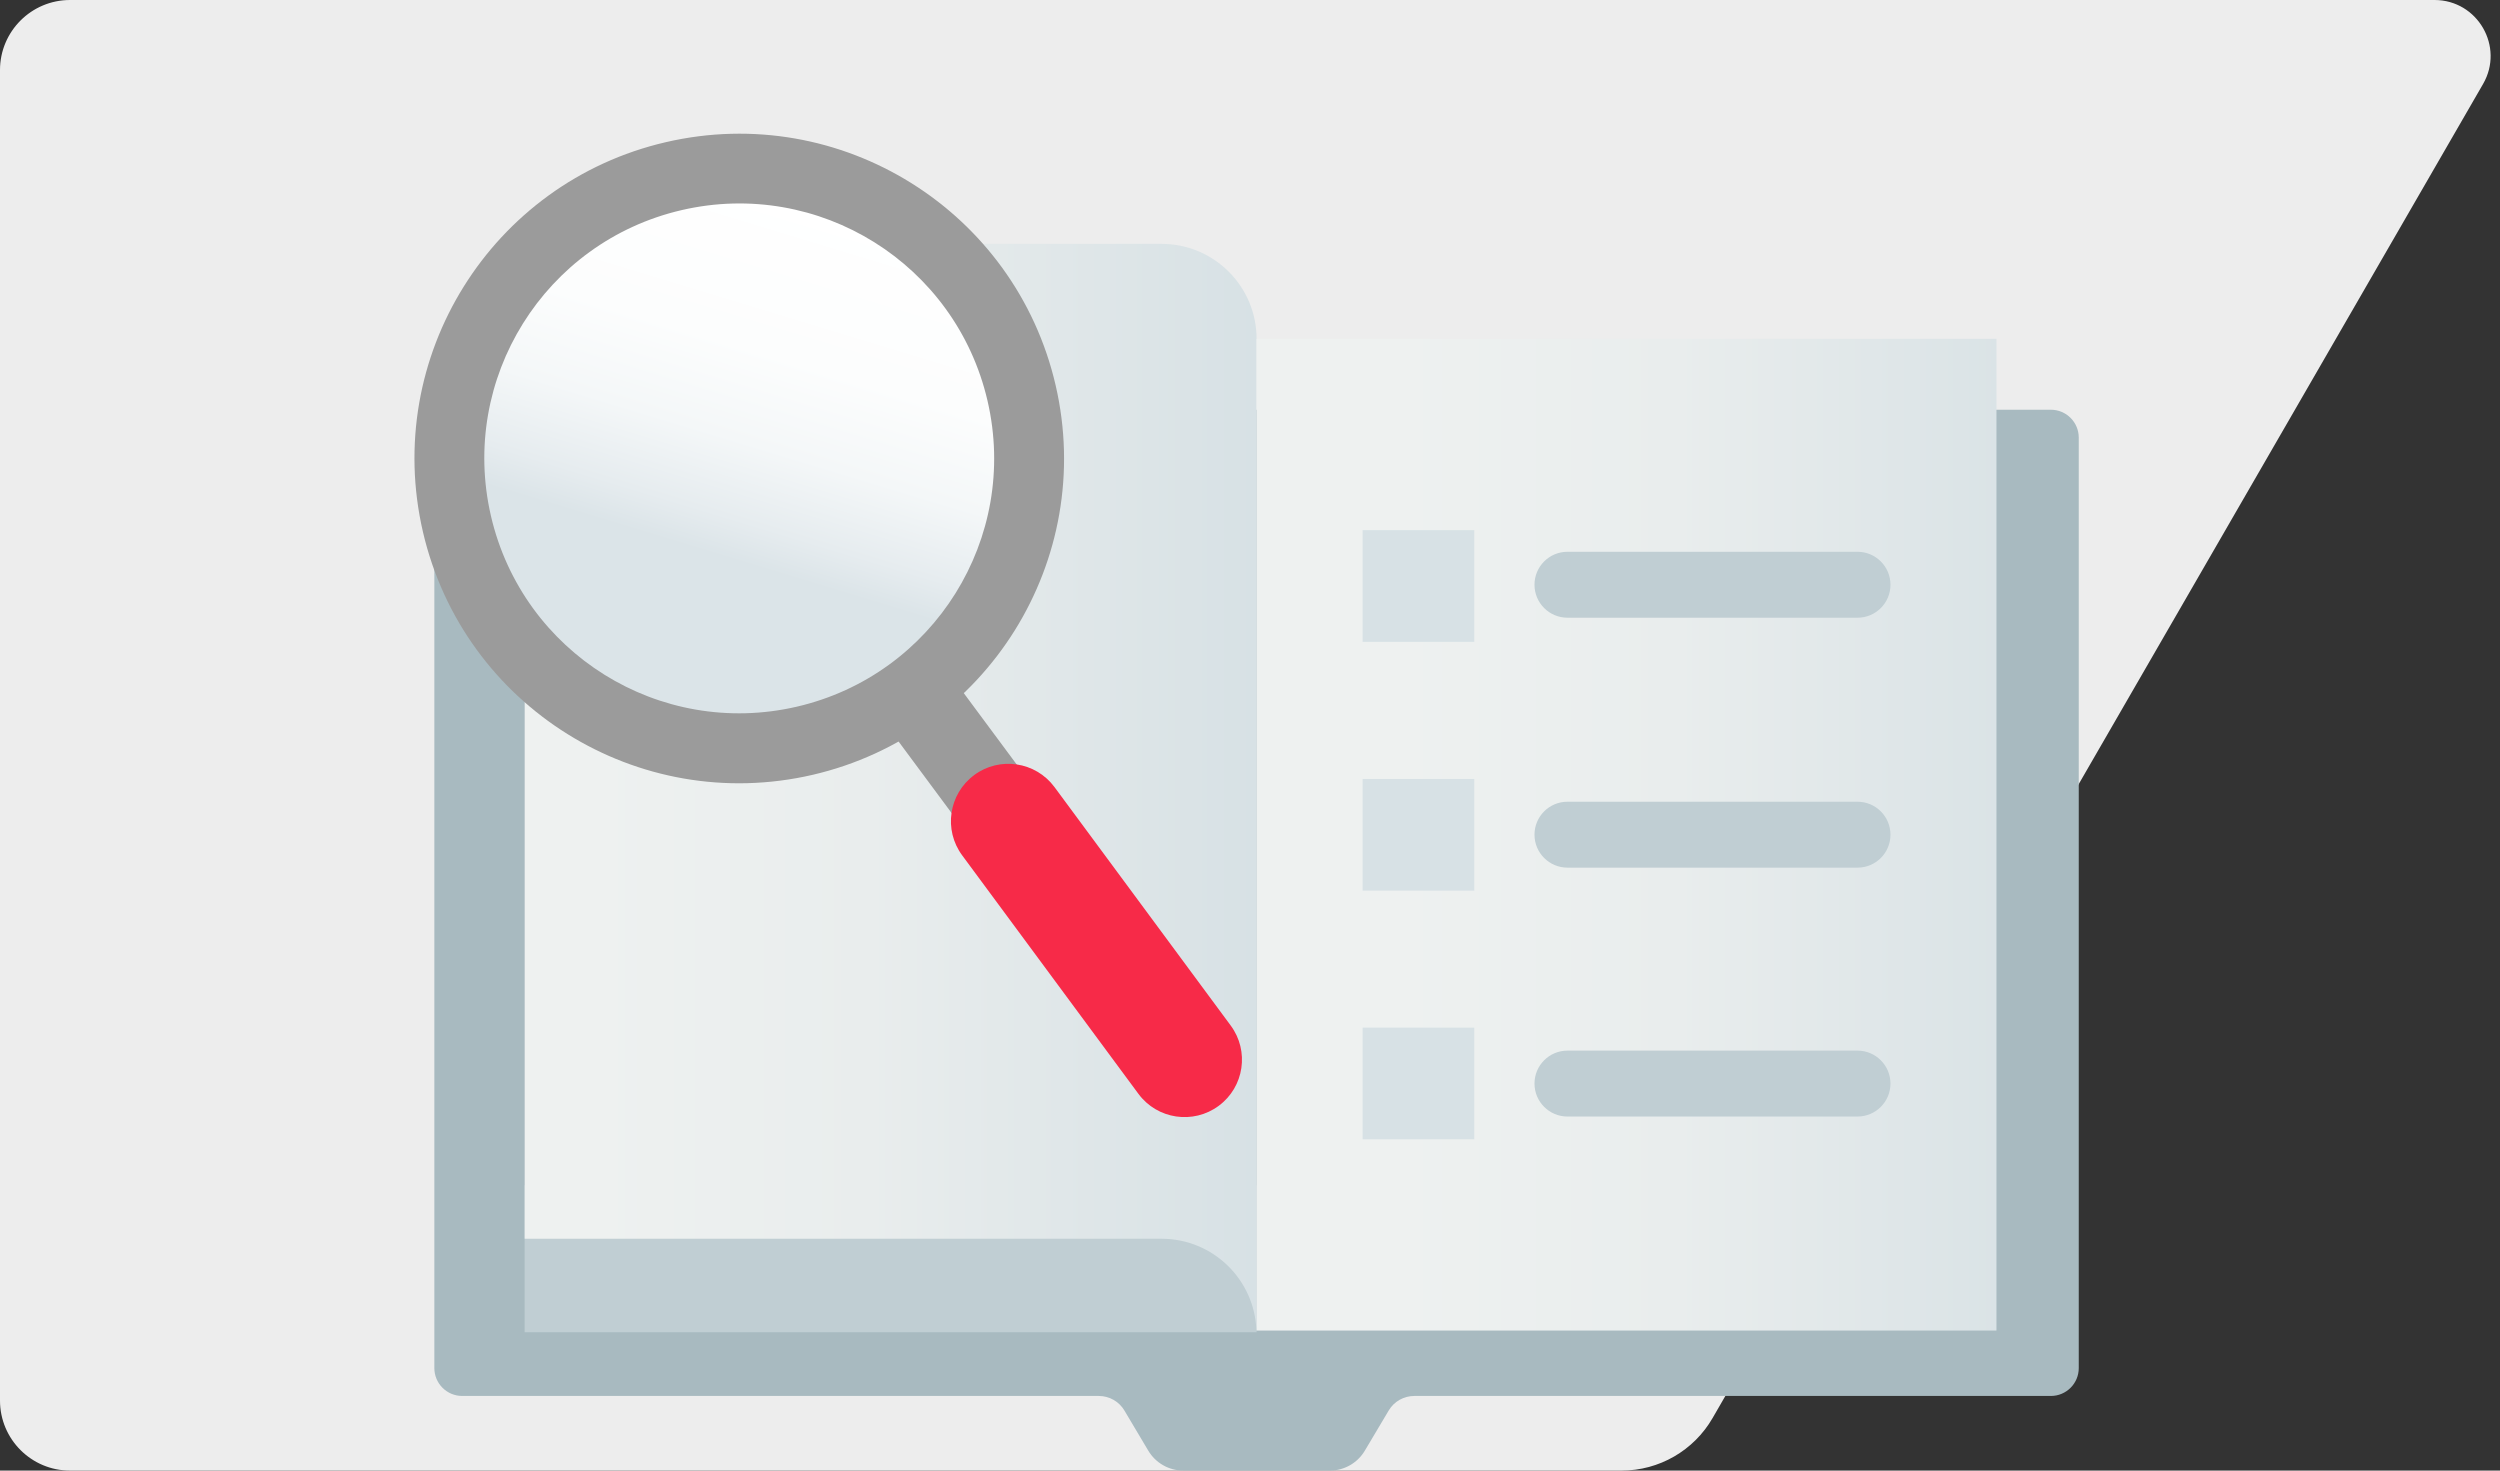 <svg width="187" height="110" viewBox="0 0 187 110" fill="none" xmlns="http://www.w3.org/2000/svg">
<rect x="0" y="0" width="187" height="110" fill="#333333" stroke="none"/>
<path d="M0 5.238V104.762C0 107.653 2.347 110 5.24 110H121.295C124.104 110 126.697 108.502 128.101 106.071L185.732 6.286C187.345 3.494 185.328 0 182.101 0H5.24C2.347 0 0 2.347 0 5.238Z" fill="#EDEDED"/>
<g clip-path="url(#clip0_3955_20535)">
<path d="M153.409 30.648H34.575C33.425 30.648 32.489 31.584 32.489 32.735V102.331C32.489 103.482 33.421 104.418 34.575 104.418H82.192C82.975 104.418 83.705 104.83 84.105 105.506L85.89 108.508C86.439 109.431 87.436 110 88.513 110H99.467C100.544 110 101.541 109.435 102.09 108.508L103.875 105.506C104.275 104.83 105.005 104.418 105.788 104.418H153.405C154.555 104.418 155.491 103.486 155.491 102.331V32.735C155.491 31.584 154.559 30.648 153.405 30.648H153.409Z" fill="#A8BAC0"/>
<path d="M39.242 88.656H93.992V99.652H39.242" fill="#C0CED3"/>
<path d="M86.884 18.242H39.246V92.659H86.888C90.73 92.659 93.856 95.714 93.979 99.528H93.992V25.346C93.992 21.421 90.809 18.242 86.888 18.242H86.884Z" fill="url(#paint0_linear_3955_20535)"/>
<path d="M149.335 25.344H93.992V99.525H149.335V25.344Z" fill="url(#paint1_linear_3955_20535)"/>
<path d="M110.278 39.656H101.924V48.01H110.278V39.656Z" fill="#D7E1E5"/>
<path d="M138.941 46.205H117.246C115.885 46.205 114.78 45.1 114.78 43.739C114.78 42.378 115.881 41.273 117.246 41.273H138.941C140.302 41.273 141.407 42.378 141.407 43.739C141.407 45.1 140.306 46.205 138.941 46.205Z" fill="#C0CED3"/>
<path d="M110.278 58.266H101.924V66.619H110.278V58.266Z" fill="#D7E1E5"/>
<path d="M138.941 64.9H117.246C115.885 64.9 114.78 63.795 114.78 62.434C114.78 61.074 115.881 59.969 117.246 59.969H138.941C140.302 59.969 141.407 61.074 141.407 62.434C141.407 63.795 140.306 64.9 138.941 64.9Z" fill="#C0CED3"/>
<path d="M110.278 76.867H101.924V85.22H110.278V76.867Z" fill="#D7E1E5"/>
<path d="M117.246 78.586H138.941C140.302 78.586 141.407 79.691 141.407 81.052C141.407 82.412 140.302 83.517 138.941 83.517H117.246C115.885 83.517 114.78 82.412 114.78 81.052C114.78 79.691 115.885 78.586 117.246 78.586Z" fill="#C0CED3"/>
<path d="M69.209 47.961L64.331 51.578L71.986 61.901L76.864 58.283L69.209 47.961Z" fill="#9B9B9B"/>
<path d="M72.862 57.979C74.766 56.565 77.459 56.965 78.873 58.87L92.054 76.706C93.468 78.611 93.068 81.303 91.164 82.713C89.259 84.127 86.566 83.727 85.156 81.822L71.975 63.986C70.561 62.081 70.961 59.389 72.866 57.979H72.862Z" fill="#F72A48"/>
<path d="M49.809 10.633C62.879 7.603 75.929 15.742 78.959 28.808C81.99 41.877 73.851 54.927 60.785 57.957C47.715 60.988 34.665 52.849 31.635 39.783C28.604 26.713 36.739 13.659 49.809 10.633Z" fill="#9B9B9B"/>
<path d="M50.989 15.716C61.247 13.337 71.488 19.724 73.867 29.982C76.246 40.24 69.86 50.481 59.602 52.86C49.343 55.239 39.102 48.853 36.723 38.595C34.344 28.337 40.73 18.095 50.989 15.716Z" fill="url(#paint2_linear_3955_20535)"/>
</g>
<defs>
<linearGradient id="paint0_linear_3955_20535" x1="39.246" y1="58.883" x2="93.992" y2="58.883" gradientUnits="userSpaceOnUse">
<stop offset="0.09" stop-color="#EEF1F0"/>
<stop offset="0.47" stop-color="#E9EDED"/>
<stop offset="0.91" stop-color="#DAE3E6"/>
<stop offset="1" stop-color="#D7E1E5"/>
</linearGradient>
<linearGradient id="paint1_linear_3955_20535" x1="99.37" y1="58.952" x2="154.713" y2="58.952" gradientUnits="userSpaceOnUse">
<stop offset="0.09" stop-color="#EEF1F0"/>
<stop offset="0.47" stop-color="#E9EDED"/>
<stop offset="0.91" stop-color="#DAE3E6"/>
<stop offset="1" stop-color="#D7E1E5"/>
</linearGradient>
<linearGradient id="paint2_linear_3955_20535" x1="58.339" y1="3.13" x2="47.246" y2="39.619" gradientUnits="userSpaceOnUse">
<stop stop-color="#E8EEEF"/>
<stop offset="0.06" stop-color="#F2F5F6"/>
<stop offset="0.15" stop-color="#FBFCFC"/>
<stop offset="0.28" stop-color="white"/>
<stop offset="0.59" stop-color="#FCFDFD"/>
<stop offset="0.77" stop-color="#F4F7F8"/>
<stop offset="0.92" stop-color="#E6ECEF"/>
<stop offset="1" stop-color="#DBE4E8"/>
</linearGradient>
<clipPath id="clip0_3955_20535">
<rect width="124.495" height="100" fill="white" transform="translate(31 10)"/>
</clipPath>
</defs>
</svg>
